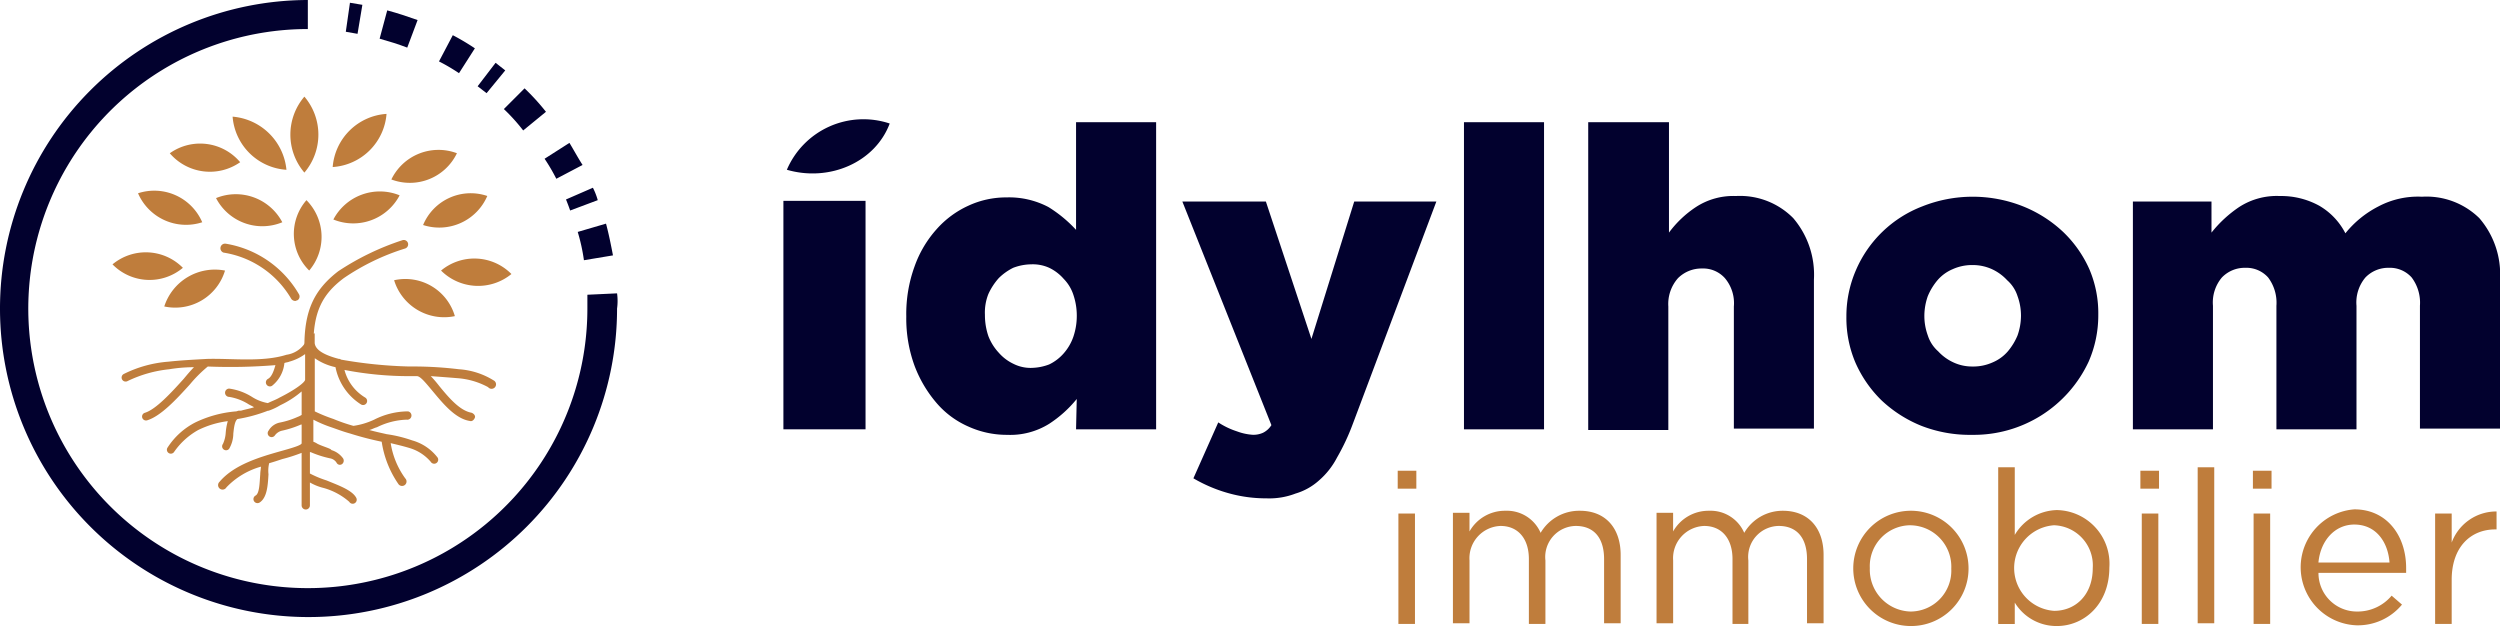 <?xml version="1.0" encoding="UTF-8"?> <svg xmlns="http://www.w3.org/2000/svg" width="223.811" height="56.046" viewBox="0 0 223.811 56.046"><g transform="translate(10.072 8.651)"><g transform="translate(0.801 21.195)"><path d="M34.035,48.424v.247h0v.494a2.411,2.411,0,0,1-1.668,1.05c-2.163.68-4.882.309-7.106.371h0c-1.112.062-2.348.124-3.46.247a10.743,10.743,0,0,0-4.016,1.112.36.36,0,0,0,.371.618,11.158,11.158,0,0,1,3.708-1.05,13.509,13.509,0,0,1,2.225-.185c-.309.309-.618.68-.927,1.05-1.112,1.236-2.472,2.719-3.46,3.028a.352.352,0,0,0,.185.68c1.236-.371,2.657-1.916,3.831-3.213a12.17,12.17,0,0,1,1.607-1.607,49.531,49.531,0,0,0,6.056-.124c-.124.433-.309,1.05-.68,1.236a.36.36,0,0,0,.371.618,2.969,2.969,0,0,0,1.112-2.039c.124-.062.309-.062.433-.124a4.344,4.344,0,0,0,1.421-.68V52.44c0,.247-.927.927-2.286,1.607-.309.185-.68.309-1.05.494h0a3.889,3.889,0,0,1-1.421-.556,5.147,5.147,0,0,0-2.039-.742.371.371,0,1,0,0,.742,4.66,4.66,0,0,1,1.668.618c.185.124.371.185.556.309-.371.124-.742.185-1.174.309H28.1c-.062,0-.185.062-.247.062a10.321,10.321,0,0,0-3.646.989A6.466,6.466,0,0,0,21.739,58.5a.352.352,0,1,0,.556.433,6.446,6.446,0,0,1,2.163-1.977,8.465,8.465,0,0,1,2.657-.8,5.3,5.3,0,0,0-.185,1.05,2.832,2.832,0,0,1-.247.989.352.352,0,1,0,.556.433,2.733,2.733,0,0,0,.371-1.359c.062-.556.124-1.112.371-1.3a13.606,13.606,0,0,0,2.719-.742h.062a5.478,5.478,0,0,0,1.05-.494,8.566,8.566,0,0,0,1.916-1.236v2.1a1.825,1.825,0,0,1-.371.185h0a7.242,7.242,0,0,1-1.545.494,1.507,1.507,0,0,0-1.05.742.352.352,0,1,0,.556.433,1.1,1.1,0,0,1,.618-.433,9.131,9.131,0,0,0,1.73-.556h.062v1.668c0,.185-.865.433-1.977.742-1.73.494-4.078,1.174-5.376,2.719a.4.4,0,1,0,.618.494,6.812,6.812,0,0,1,3.09-1.854c0,.185-.062.433-.062.68-.062.8-.062,1.73-.433,1.916a.36.36,0,0,0,.371.618c.68-.433.742-1.545.8-2.533a2.829,2.829,0,0,1,.062-.989h0c.433-.124.8-.247,1.174-.371a14.433,14.433,0,0,0,1.73-.556v4.7a.371.371,0,1,0,.742,0V61.647a4.67,4.67,0,0,0,1.236.494,5.877,5.877,0,0,1,2.286,1.236.36.36,0,0,0,.618-.371c-.371-.68-1.607-1.112-2.657-1.545a9.045,9.045,0,0,1-1.483-.618V58.928h.062a9.13,9.13,0,0,0,1.73.556.866.866,0,0,1,.618.433.327.327,0,0,0,.494.062.383.383,0,0,0,.062-.494,2.01,2.01,0,0,0-1.05-.742c0-.124-.741-.309-1.236-.556h0A1.748,1.748,0,0,0,34.777,58V56.024a10.772,10.772,0,0,0,1.421.618c.556.185,1.174.433,1.854.618h0A28.453,28.453,0,0,0,40.894,58a8.995,8.995,0,0,0,1.483,3.769A.4.4,0,1,0,43,61.276a7.264,7.264,0,0,1-1.3-3.151c.494.124,1.05.247,1.668.433a3.979,3.979,0,0,1,1.916,1.236.36.36,0,0,0,.618-.371,4.334,4.334,0,0,0-2.286-1.545,11.913,11.913,0,0,0-2.286-.556c-.247-.062-.865-.185-1.545-.371.247-.062.433-.185.68-.247a6.441,6.441,0,0,1,2.657-.68.376.376,0,0,0,.124-.742,6.767,6.767,0,0,0-3.028.742,6.555,6.555,0,0,1-1.854.556h0a15.255,15.255,0,0,1-1.792-.618,14.228,14.228,0,0,1-1.668-.68V50.525h0a5.1,5.1,0,0,0,1.854.8,5.1,5.1,0,0,0,2.286,3.337.36.36,0,1,0,.371-.618,4.094,4.094,0,0,1-1.854-2.472,30.338,30.338,0,0,0,5.808.556h.68c.309,0,.8.618,1.421,1.359.927,1.112,2.039,2.472,3.337,2.657.185.062.371-.124.433-.309s-.124-.371-.309-.433c-1.05-.185-2.039-1.359-2.9-2.41a10.759,10.759,0,0,0-.742-.865q1.3.093,2.41.185a6.775,6.775,0,0,1,2.719.8A.4.4,0,1,0,50.9,52.5a6.709,6.709,0,0,0-3.09-.989,34.047,34.047,0,0,0-3.769-.247h-.68a40.241,40.241,0,0,1-6.117-.618.227.227,0,0,0-.185-.062c-1.174-.309-2.1-.742-2.163-1.421v-.68h0V48.3Z" transform="translate(-17.596 -48.3)" fill="#bf7d3c"></path></g><path d="M37.232,30.647A4.7,4.7,0,0,0,31.3,28.484,4.669,4.669,0,0,0,37.232,30.647Z" transform="translate(-22.031 -19.401)" fill="#bf7d3c"></path><path d="M48.3,30.247a4.693,4.693,0,0,0,5.932-2.163A4.7,4.7,0,0,0,48.3,30.247Z" transform="translate(-28.527 -19.248)" fill="#bf7d3c"></path><path d="M43.947,35.3A4.663,4.663,0,0,0,43.7,29,4.6,4.6,0,0,0,43.947,35.3Z" transform="translate(-26.337 -19.731)" fill="#bf7d3c"></path><path d="M22.6,37.942a4.662,4.662,0,0,0-6.3-.309A4.641,4.641,0,0,0,22.6,37.942Z" transform="translate(-16.3 -22.617)" fill="#bf7d3c"></path><path d="M70.2,38.842a4.662,4.662,0,0,0-6.3-.309A4.706,4.706,0,0,0,70.2,38.842Z" transform="translate(-34.487 -22.961)" fill="#bf7d3c"></path><path d="M25.747,30.454A4.674,4.674,0,0,0,20,27.859,4.682,4.682,0,0,0,25.747,30.454Z" transform="translate(-17.714 -19.208)" fill="#bf7d3c"></path><path d="M61.3,30.839a4.682,4.682,0,0,0,5.747-2.6A4.615,4.615,0,0,0,61.3,30.839Z" transform="translate(-33.494 -19.345)" fill="#bf7d3c"></path><path d="M30.9,22.468a4.685,4.685,0,0,0-6.3-.8A4.722,4.722,0,0,0,30.9,22.468Z" transform="translate(-19.471 -16.598)" fill="#bf7d3c"></path><path d="M62.57,22.013a4.688,4.688,0,0,0-5.87,2.348A4.674,4.674,0,0,0,62.57,22.013Z" transform="translate(-31.736 -16.946)" fill="#bf7d3c"></path><path d="M23.8,42.339a4.653,4.653,0,0,0,5.438-3.213A4.76,4.76,0,0,0,23.8,42.339Z" transform="translate(-19.166 -23.554)" fill="#bf7d3c"></path><path d="M57.1,40.511a4.685,4.685,0,0,0,5.438,3.213A4.614,4.614,0,0,0,57.1,40.511Z" transform="translate(-31.889 -24.074)" fill="#bf7d3c"></path><path d="M43.326,14a5.235,5.235,0,0,0,0,6.8A5.241,5.241,0,0,0,43.326,14Z" transform="translate(-26.148 -14)" fill="#bf7d3c"></path><path d="M38.52,21.658A5.28,5.28,0,0,0,33.7,16.9,5.175,5.175,0,0,0,38.52,21.658Z" transform="translate(-22.948 -15.108)" fill="#bf7d3c"></path><path d="M53.02,16.5a5.175,5.175,0,0,0-4.82,4.758A5.173,5.173,0,0,0,53.02,16.5Z" transform="translate(-28.488 -14.955)" fill="#bf7d3c"></path><path d="M44.533,44.739h0a.422.422,0,0,1-.433-.433c0-3.213.865-5.067,3.028-6.735a23.652,23.652,0,0,1,5.747-2.781.391.391,0,1,1,.247.742,20.492,20.492,0,0,0-5.5,2.657c-1.977,1.483-2.719,3.09-2.719,6.056C44.9,44.553,44.718,44.739,44.533,44.739Z" transform="translate(-26.922 -21.937)" fill="#bf7d3c"></path><path d="M38.626,40.419a.44.44,0,0,1-.371-.185,8.549,8.549,0,0,0-6.056-4.14.412.412,0,0,1,.185-.8,9.322,9.322,0,0,1,6.55,4.511.4.4,0,0,1-.124.556C38.749,40.357,38.687,40.419,38.626,40.419Z" transform="translate(-22.251 -22.129)" fill="#bf7d3c"></path></g><path d="M55.6,4.416c-.8-.309-1.607-.556-2.472-.8l.68-2.533c.927.247,1.854.556,2.719.865ZM51.15,3.181c-.309-.062-.68-.124-1.05-.185L50.471.4l1.112.185Z" transform="translate(-19.142 -0.153)" fill="#02012e"></path><path d="M70.807,9.1,69.2,11.2c.247.185.556.433.8.618L71.672,9.78C71.425,9.594,71.116,9.347,70.807,9.1Z" transform="translate(-26.44 -3.477)" fill="#02012e"></path><path d="M63.6,7.448A17.023,17.023,0,0,1,65.392,8.5l1.421-2.225A20.831,20.831,0,0,0,64.836,5.1Z" transform="translate(-24.3 -1.949)" fill="#02012e"></path><path d="M74.854,12.8,73,14.654a16.706,16.706,0,0,1,1.73,1.916L76.769,14.9A20.29,20.29,0,0,0,74.854,12.8Z" transform="translate(-27.892 -4.891)" fill="#02012e"></path><path d="M84.41,27.2,82,28.25c.124.309.247.618.371.989l2.472-.927A5.947,5.947,0,0,0,84.41,27.2Z" transform="translate(-31.33 -10.393)" fill="#02012e"></path><path d="M81.125,20.7,78.9,22.121a17.024,17.024,0,0,1,1.05,1.792L82.3,22.677C81.866,22,81.5,21.318,81.125,20.7Z" transform="translate(-30.146 -7.909)" fill="#02012e"></path><path d="M86.233,32.4l-2.533.742a16.764,16.764,0,0,1,.556,2.533l2.6-.433C86.666,34.254,86.481,33.327,86.233,32.4Z" transform="translate(-31.98 -12.379)" fill="#02012e"></path><path d="M55.242,26.262l-2.657.124v1.236A25.026,25.026,0,1,1,27.559,2.6V0A27.621,27.621,0,1,0,55.242,27.621,5.008,5.008,0,0,0,55.242,26.262Z" fill="#02012e"></path><g transform="translate(70.134 10.678)"><g transform="translate(54.995 31.155)"><path d="M202.5,69.807V68.2h1.668v1.607Zm.062,12.111V72.031h1.483v9.887Z" transform="translate(-202.5 -67.891)" fill="#bf7d3c"></path><path d="M221.87,74c2.286,0,3.646,1.545,3.646,3.955v6.117h-1.483V78.325c0-1.916-.927-2.966-2.533-2.966a2.774,2.774,0,0,0-2.719,3.09v5.685H217.3V78.325c0-1.854-.989-2.966-2.534-2.966a2.889,2.889,0,0,0-2.781,3.09v5.623H210.5V74.185h1.483v1.668A3.634,3.634,0,0,1,215.2,74a3.284,3.284,0,0,1,3.151,1.977A4,4,0,0,1,221.87,74Z" transform="translate(-205.557 -70.107)" fill="#bf7d3c"></path><path d="M251.308,74c2.286,0,3.646,1.545,3.646,3.955v6.117h-1.483V78.325c0-1.916-.927-2.966-2.533-2.966a2.774,2.774,0,0,0-2.719,3.09v5.685H246.8V78.325c0-1.854-.989-2.966-2.533-2.966a2.889,2.889,0,0,0-2.781,3.09v5.623H240V74.185h1.483v1.668A3.634,3.634,0,0,1,244.7,74a3.284,3.284,0,0,1,3.151,1.977A3.974,3.974,0,0,1,251.308,74Z" transform="translate(-216.828 -70.107)" fill="#bf7d3c"></path><path d="M273.629,84.319a5.16,5.16,0,1,1,5.191-5.191A5.143,5.143,0,0,1,273.629,84.319Zm0-9.022a3.657,3.657,0,0,0-3.646,3.831,3.749,3.749,0,0,0,3.646,3.893,3.657,3.657,0,0,0,3.646-3.831A3.712,3.712,0,0,0,273.629,75.3Z" transform="translate(-227.717 -70.107)" fill="#bf7d3c"></path><path d="M294.752,81.912a4.366,4.366,0,0,1-3.769-2.1v1.916H289.5V67.7h1.483v6.056a4.5,4.5,0,0,1,3.769-2.225,4.8,4.8,0,0,1,4.7,5.129C299.449,80,297.162,81.912,294.752,81.912Zm-.247-9.022a3.84,3.84,0,0,0,0,7.662c1.916,0,3.46-1.421,3.46-3.831A3.591,3.591,0,0,0,294.505,72.891Z" transform="translate(-235.741 -67.7)" fill="#bf7d3c"></path><path d="M310.1,69.807V68.2h1.668v1.607Zm.124,12.111V72.031h1.483v9.887Z" transform="translate(-243.612 -67.891)" fill="#bf7d3c"></path><path d="M318.4,81.727V67.7h1.483V81.665H318.4Z" transform="translate(-246.783 -67.7)" fill="#bf7d3c"></path><path d="M326.4,69.807V68.2h1.668v1.607Zm.062,12.111V72.031h1.483v9.887Z" transform="translate(-249.839 -67.891)" fill="#bf7d3c"></path><path d="M338.405,82.945a3.973,3.973,0,0,0,3.09-1.421l.927.8a5.125,5.125,0,0,1-4.078,1.854,5.2,5.2,0,0,1-.185-10.381c2.9,0,4.634,2.348,4.634,5.252v.433h-7.848A3.441,3.441,0,0,0,338.405,82.945Zm2.9-4.387c-.124-1.792-1.174-3.4-3.151-3.4-1.73,0-3.028,1.421-3.213,3.4Z" transform="translate(-252.514 -70.031)" fill="#bf7d3c"></path><path d="M354.283,84.171H352.8V74.284h1.483v2.6A4.255,4.255,0,0,1,358.3,74.1v1.607h-.124c-2.163,0-3.893,1.545-3.893,4.511Z" transform="translate(-259.926 -70.144)" fill="#bf7d3c"></path></g><g transform="translate(0 0.259)"><path d="M113.5,29.1h7.353V49.553H113.5Z" transform="translate(-113.5 -22.056)" fill="#02012e"></path><path d="M140.322,45.692a8.293,8.293,0,0,1-3.46-.742,7.935,7.935,0,0,1-2.842-2.1,11.1,11.1,0,0,1-1.977-3.337,12.329,12.329,0,0,1-.742-4.387v-.062a12.437,12.437,0,0,1,.742-4.449,9.961,9.961,0,0,1,1.977-3.337,8.509,8.509,0,0,1,2.842-2.1,8.014,8.014,0,0,1,3.4-.742,7.558,7.558,0,0,1,3.769.865A11.761,11.761,0,0,1,146.5,27.34V17.7h7.168V45.2H146.5l.062-2.719a10.625,10.625,0,0,1-2.472,2.225A6.591,6.591,0,0,1,140.322,45.692Zm2.163-5.994a4.641,4.641,0,0,0,1.607-.309,4.031,4.031,0,0,0,1.3-.989,4.46,4.46,0,0,0,.865-1.483,5.825,5.825,0,0,0,.309-1.854V35a5.825,5.825,0,0,0-.309-1.854,3.667,3.667,0,0,0-.865-1.421,4.031,4.031,0,0,0-1.3-.989,3.555,3.555,0,0,0-1.607-.309,4.642,4.642,0,0,0-1.607.309,4.948,4.948,0,0,0-1.3.927,5.642,5.642,0,0,0-.927,1.421,4.5,4.5,0,0,0-.309,1.854V35a5.825,5.825,0,0,0,.309,1.854,4.62,4.62,0,0,0,.927,1.483,4.031,4.031,0,0,0,1.3.989A3.421,3.421,0,0,0,142.484,39.7Z" transform="translate(-120.301 -17.7)" fill="#02012e"></path><path d="M178.839,55.771a12.432,12.432,0,0,1-3.522-.494,13.164,13.164,0,0,1-3.028-1.3l2.225-5.005a6.867,6.867,0,0,0,1.668.8,4.937,4.937,0,0,0,1.421.309,2.064,2.064,0,0,0,.927-.185,1.858,1.858,0,0,0,.742-.68L171.3,29.2h7.477l4.078,12.3,3.831-12.3h7.353l-7.477,19.9a19.89,19.89,0,0,1-1.421,3.028,6.915,6.915,0,0,1-1.607,2.039,5.429,5.429,0,0,1-2.1,1.174A6.523,6.523,0,0,1,178.839,55.771Z" transform="translate(-135.584 -22.094)" fill="#02012e"></path><path d="M212.1,17.7h7.168V45.2H212.1Z" transform="translate(-151.173 -17.7)" fill="#02012e"></path><path d="M230.162,17.7h7.168v9.887a9.5,9.5,0,0,1,2.41-2.286,6.113,6.113,0,0,1,3.584-.989,6.7,6.7,0,0,1,5.129,1.977,7.8,7.8,0,0,1,1.854,5.5V45.136h-7.168V34.2a3.471,3.471,0,0,0-.8-2.533A2.609,2.609,0,0,0,240.3,30.8a2.982,2.982,0,0,0-2.163.865,3.487,3.487,0,0,0-.865,2.533V45.259H230.1V17.7Z" transform="translate(-158.05 -17.7)" fill="#02012e"></path><path d="M278.746,49.818a11.948,11.948,0,0,1-4.511-.8,11.447,11.447,0,0,1-3.584-2.286,10.8,10.8,0,0,1-2.348-3.4,10.219,10.219,0,0,1-.8-4.078V39.19a10.348,10.348,0,0,1,.865-4.14,10.591,10.591,0,0,1,5.932-5.685,12.193,12.193,0,0,1,9.022,0,11.447,11.447,0,0,1,3.584,2.286,10.539,10.539,0,0,1,2.348,3.337,10.012,10.012,0,0,1,.8,4.078v.062a10.348,10.348,0,0,1-.865,4.14,11.34,11.34,0,0,1-10.443,6.55Zm.062-6.117a4.226,4.226,0,0,0,1.792-.371,3.684,3.684,0,0,0,1.359-.989,5.463,5.463,0,0,0,.865-1.421,5.361,5.361,0,0,0,.309-1.73v-.062a5.073,5.073,0,0,0-.309-1.73,3.171,3.171,0,0,0-.927-1.421,4.273,4.273,0,0,0-1.359-.989,4.147,4.147,0,0,0-1.73-.371,4.226,4.226,0,0,0-1.792.371,3.685,3.685,0,0,0-1.359.989,5.463,5.463,0,0,0-.865,1.421,5.361,5.361,0,0,0-.309,1.73v.062a5.073,5.073,0,0,0,.309,1.73,3.17,3.17,0,0,0,.927,1.421,4.273,4.273,0,0,0,1.359.989A3.947,3.947,0,0,0,278.808,43.7Z" transform="translate(-172.34 -21.826)" fill="#02012e"></path><path d="M308.8,28.894h7.168v2.781a10.985,10.985,0,0,1,2.472-2.286,6.183,6.183,0,0,1,3.646-.989,7.079,7.079,0,0,1,3.522.865,6.045,6.045,0,0,1,2.348,2.472,9.12,9.12,0,0,1,2.966-2.41,7.564,7.564,0,0,1,3.893-.865,6.758,6.758,0,0,1,5.129,1.916,7.693,7.693,0,0,1,1.854,5.5V49.224h-7.168v-11a3.758,3.758,0,0,0-.742-2.533,2.609,2.609,0,0,0-2.039-.865,2.84,2.84,0,0,0-2.1.865,3.471,3.471,0,0,0-.8,2.533V49.286h-7.168V38.225a3.758,3.758,0,0,0-.742-2.533A2.609,2.609,0,0,0,319,34.826a2.84,2.84,0,0,0-2.1.865,3.471,3.471,0,0,0-.8,2.533V49.286h-7.168V28.894Z" transform="translate(-188.12 -21.788)" fill="#02012e"></path></g><path d="M114,21.8c3.831,1.112,7.909-.68,9.207-4.14A7.453,7.453,0,0,0,114,21.8Z" transform="translate(-113.691 -17.28)" fill="#02012e"></path></g></svg> 